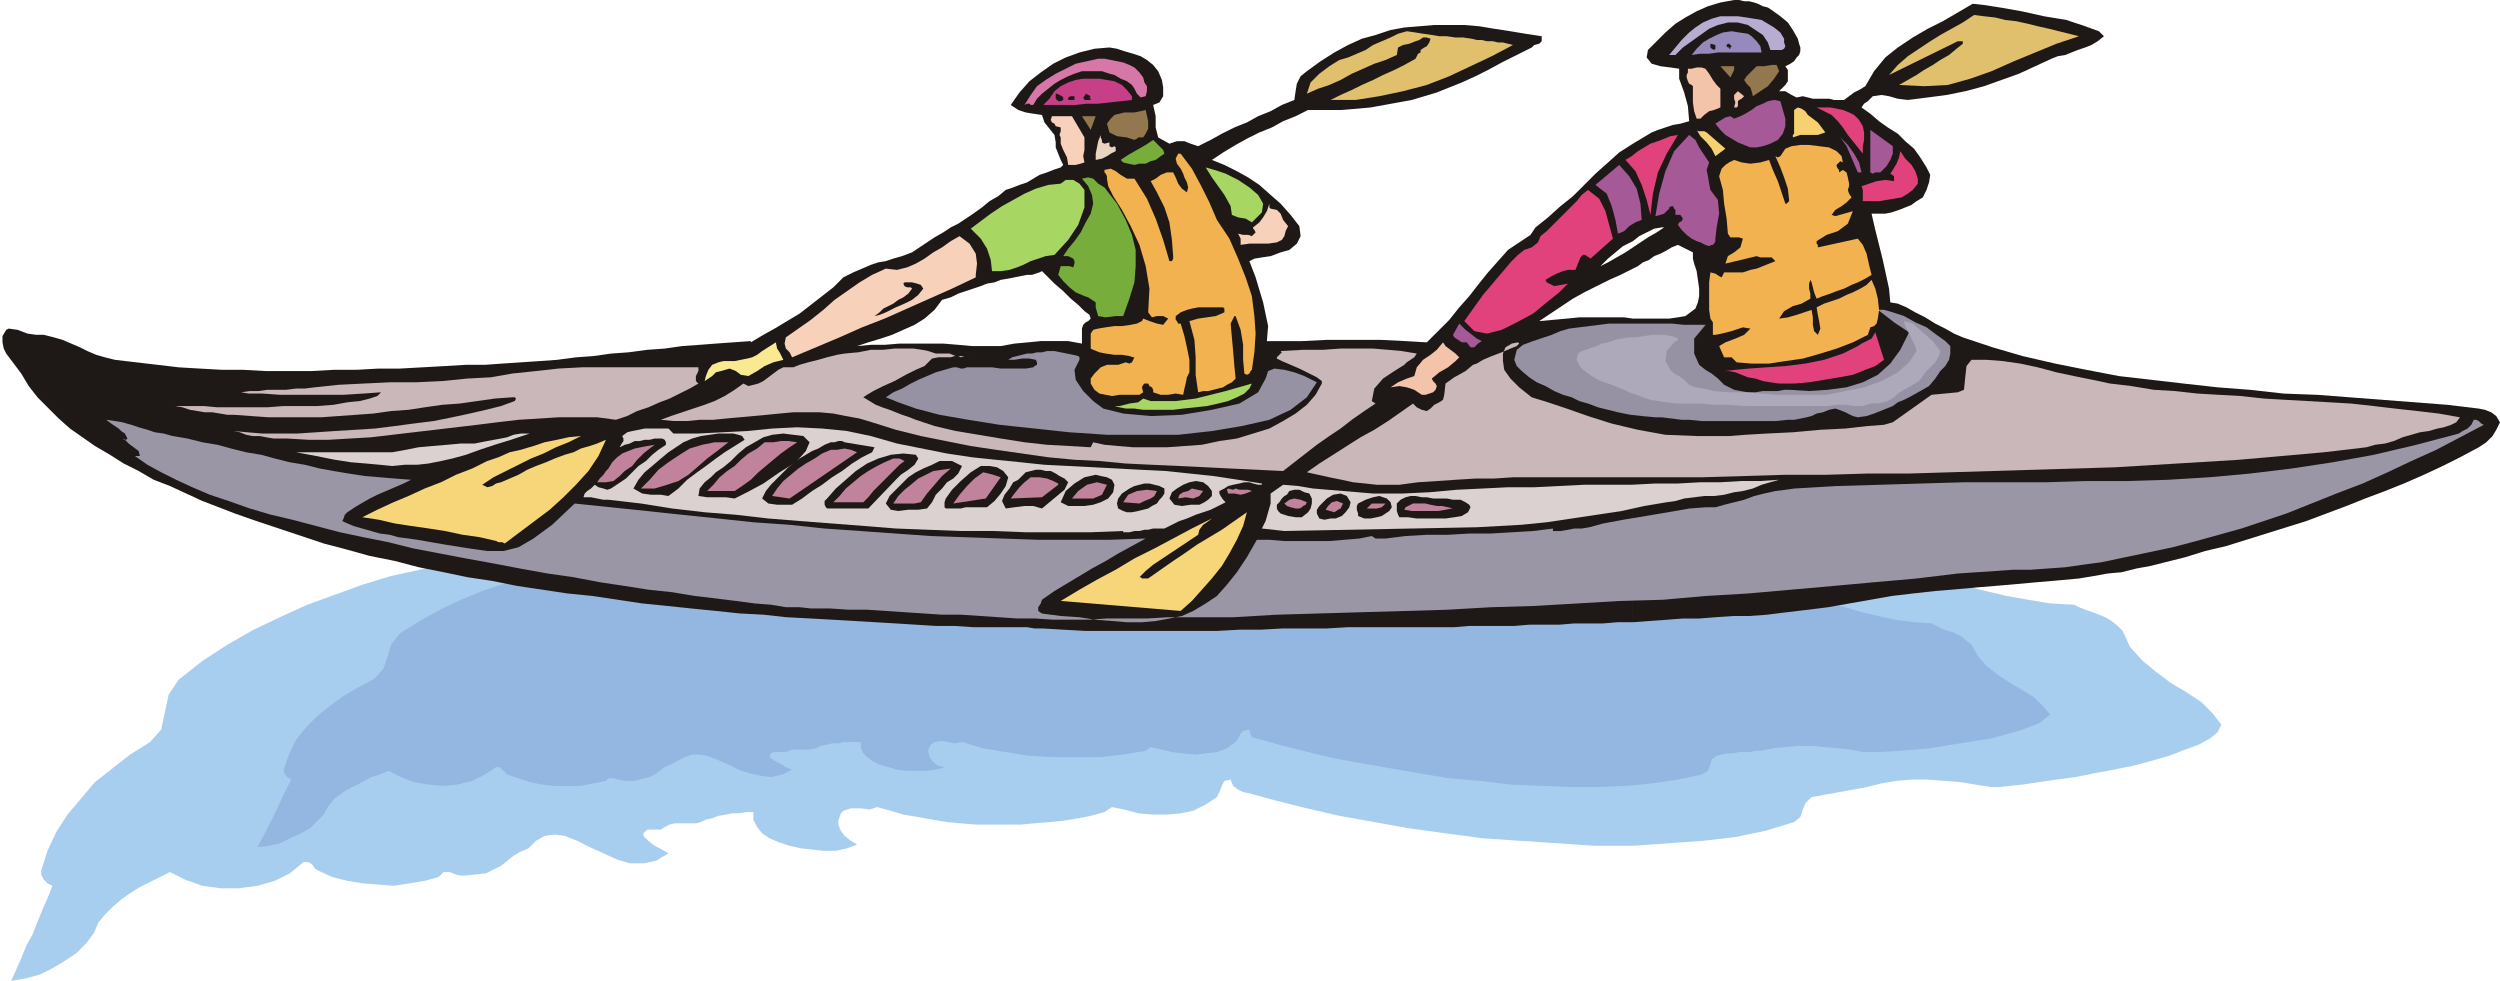 <svg xmlns="http://www.w3.org/2000/svg" width="2.001in" height="75.36" fill-rule="evenodd" stroke-linecap="round" preserveAspectRatio="none" viewBox="0 0 2001 785"><style>.pen1{stroke:none}.brush4{fill:#1e1916}.brush5{fill:#e0bf6d}.brush9{fill:#93774f}.brush10{fill:#f4c4aa}.brush12{fill:#a55996}.brush13{fill:#f7d170}.brush14{fill:#e2427c}.brush15{fill:#f7d1ba}.brush17{fill:#77ad3a}.brush18{fill:#a8d663}.brush19{fill:#9691a3}.brush21{fill:#c9b7ba}.brush24{fill:#dbd1d1}.brush25{fill:#f7d67a}</style><path d="m79 738 5-6 6-6 7-6 7-5 8-5 8-4 8-4 8-4 12 6 14 5 15 2h14l15-2 14-4 12-6 11-9h4l3 2 2 3 3 2 11 5 12 3 12 2 13 1 12 1 13-2 12-2 11-3 4-4h5l5 2 5 1 10-1 9-1 6-3 6-3 5-4 5-4 5-3 7-3 6-6 7-4 8-1 8 1 10 4 10 5 11 5 11 5 10 3h11l10-2 10-6-5-3-6-3-5-4-4-4v-2l1-1 2-2h11l3-2 4-2 4-1h17l4-1 4-2 5-1 5-2 6-1 5-1h6l5-1h6v6l3 6 4 5 6 4 7 3 9 3 9 2 9 1 9 1h10l9-2 8-3-5-3-5-4-3-4-2-5v-3l1-3 1-3 2-2 6-2h8l7 1 6-2 11 3 10 3 12 2 11 2 12 2 11 1 12 1h36l11-1 12-1 11-1 12-2 10-2 11-3 6-4 10 2 11 3 12 1h11l11-1 10-2 10-5 9-6 2-4 2-5 2-4 5-1 2 5 4 3 4 2 5 1 22 6 24 6 26 6 28 5 28 5 29 4 30 4 30 2 30 2 30 2h30l28-2 28-2 26-3 24-5 23-7 5-4 2-6 2-5 5-5 6-1 5-1 6-1 5-1 6-1 5-1 6-1 5-1 12-3 12-2 12-1h13l13 1 13 1 12 2 13 2h6l9-1 10-1 13-2 14-2 15-2 15-3 16-3 15-3 15-4 14-4 13-5 11-4 9-5 6-5 3-6-7-9-9-9-12-8-12-7-12-9-11-9-10-11-6-13-4-4-5-4-5-3-5-2-5-2-6-2-5-2-4-2-19-1-18-3-17-3-17-4-16-4-16-5-15-5-15-6-15-5-15-5-15-5-15-4-16-4-16-4-16-2-17-2-28-1-28-2-28-1-28-1-29-2-28-1-28-1-28-1-28-1-28-1-28-1-28-1-28-1h-28l-28-1H840l-28 1-28 1-28 1-28 1-28 1-28 2-28 2-28 2-28 3-28 3-28 3-28 3-24 3-24 3-25 3-24 4-24 4-23 4-24 6-23 5-23 7-22 8-22 8-22 10-21 10-21 12-20 13-19 15-8 12-3 14-3 14-9 10-16 10-14 11-14 11-11 13-11 13-9 14-7 15-5 16v3l2 4 3 3 4 2-4 10-4 9-4 10-4 10-5 9-4 10-4 9-4 9 12-2 11-3 10-5 10-6 9-6 8-8 6-8 4-9z" class="pen1" style="fill:#a8ceef"/><path d="m263 645 4-5 5-4 6-4 6-3 6-3 7-4 7-2 7-3 10 5 10 4 12 2 12 1 11-1 12-3 10-5 9-6h3l2 2 2 2 2 2 9 3 9 3 10 2 10 1h21l10-2 10-2 2-2h4l4 1 5 1h8l7-2 5-1 4-2 4-3 4-3 5-2 5-3 6-3 6-2h6l6 1 8 3 9 4 8 4 9 3 9 2 8 1 9-2 8-4-5-2-5-3-4-2-4-3v-1l1-2 2-1h10l5-2h13l6-1 4-2 5-1 4-1h5l4-1h14v5l2 4 3 3 4 3 6 3 7 2 7 2 8 1h16l7-1 7-2-5-1-4-3-3-4-1-4v-2l1-2 1-2 3-2 5-1 6 1 5 1 6-1 17 5 18 3 19 3 19 1h38l18-2 18-3 4-3 9 2 8 2 9 1 10 1 8-1 9-1 8-3 7-5 2-3 2-4 2-2 5-1 1 4 1 2 3 1 4 1 18 5 20 5 21 5 22 4 23 4 23 4 24 4 24 2 25 3 24 1 24 1h23l22-1 21-2 20-3 19-4 5-3 2-5 1-4 4-3 4-1 5-1h4l5-1h8l5-1h4l10-2 10-1 11-1h10l10 1 11 1 10 1 10 2h11l19-1 23-2 25-4 25-4 22-6 16-6 9-7-6-7-7-7-10-6-10-6-9-6-9-7-7-8-5-9-4-3-3-3-4-2-4-2-4-1-5-2-4-2-4-2-15-1-14-2-14-3-13-3-13-4-12-3-13-4-12-5-12-4-12-4-12-3-12-4-13-3-13-3-13-2-14-1-23-2-22-1-23-2-22-1-23-2-23-2-22-1-23-2-23-1-22-2-23-1-22-1-23-1-23-1-22-1-23-1-23-1-22-1h-23l-23-1H773l-23 1h-23l-22 1-23 1-23 2-22 1-23 2-20 2-19 1-20 2-20 2-19 2-19 3-19 3-19 4-19 4-18 5-18 6-18 6-17 7-17 8-16 9-16 10-7 9-3 10-3 9-7 8-13 7-12 7-11 8-10 8-9 9-8 10-5 10-4 11-1 3 1 4 2 2 3 2-7 14-6 13-7 14-7 13 9-1 9-2 8-4 9-4 7-4 6-6 5-5 4-7z" class="pen1" style="fill:#93b7e0"/><path d="m1439 31 1 4 1 3v3l-1 3-2 2-2 3-3 2-4 2 2 3v9l-2 3-5 5h5l5 3 4 2 5-1 4 1 4 1h13l4 1h8l4-3 4-3 4-2 5-3 7-12 9-11 10-8 12-8 12-7 12-6 12-7 12-7 9 1 13 2 17 3 18 4 18 3 15 5 11 4 4 4-5 4-5 3-5 2-6 2-5 2-5 2-6 1-5 2-13 6-13 6-14 5-14 5-15 4-15 3-15 2-16 2-8-1-7-2-6-1-7 1-2 2-2 2-3 2-2 3 7 5 7 6 7 5 8 5 6 6 7 6 5 7 5 8 3 6-1 6-2 6-3 6-5 3-4 3-5 2-5 2-6 2-5 1h-11l3 13 6 24 5 23 1 11 6 1 7 3 7 4 8 4 8 5 8 4 7 4 7 3 24 8 24 7 26 6 25 5 26 5 26 3 26 3 27 3 26 2 27 3 27 1 26 2 26 2 26 2 26 2 25 3 5 1 5 2 4 3 3 5-3 6-3 5-5 5-6 4-15 8-14 7-15 7-16 7-15 6-16 6-15 6-16 6-16 6-16 5-16 5-16 5-16 5-17 4-16 5-16 4-12 3-11 2-12 3-11 1-11 2-12 2-11 1-11 1-12 1-11 1-11 1-12 1-12 1-11 1-12 1-12 1-18 2-17 2-17 3-17 3-17 3-16 2-17 2-16 2-14 1h-13l-14 1-13 1h-13l-13 1-14 1-13 1V255h29l7-1 6-1 4-3 4-3 2-5 1-5v-6l-1-7-1-7-1-3-1-3-1-4v-5l-12-6-5 2-5 3-4 2-5 2-4 3-5 2-4 3-4 2v-17l6-4 6-4 7-4 6-4h-2l-6 1-6 3-6 3-5 4v-78l5-3 5-3 5-3 5-2 6-2 6-2 6-1 7-2-1-12-3-11-4-11v-8l-7-1-8-1-7-2-4-5 1-6 7-7 7-7 8-7 8-5 9-5 9-4 10-3 11-2h4l4 1h4l4 1 3 1 4 2 4 1 3 2 7 5 6 5 4 6 4 7zm-132 467h-12l-12 1h-23l-12 1h-24l-12 1h-36l-12 1h-85l-17 1h-35l-18 1h-17l-18 1H869l-18-1-17-1h-6l-6-1h-43V277h22l11-2 11-1 10-1h22l11 2v-12l1-3 2-2 2-1 2-2-1-3-4-3-5-5-6-5-6-6-7-6-5-5-5-5-2 1-3 1-3 1h-4l-5 1-5 1-5 1-6 1-5 2-6 1-5 2-6 2v-60l7-5 6-5 7-4 6-5 6-2 5-2 6-2 5-3 5-3 6-2 5-2 6-2 2-2-2-4-2-5-2-5v-4l-1-6-4-5-4-5-2-6-7-1-6-1-6-2-6-4 7-10 8-9 9-7 10-7 10-5 11-4 12-3 12-1 6 1 6 2 7 2 6 2 5 3 5 4 4 5 3 7 1 6v7l-3 5-5 2 2 9v9l2 8 9 5 6-2h6l5 2 6 2 10-5 9-5 10-5 10-4 9-5 10-4 9-5 10-4 1-7 1-6 3-6 5-4 11-8 11-7 11-6 11-5 11-3 12-4 11-2 12-1 12-1h24l12 1 12 2 13 2 12 2 13 2v4l-2 2-4 1-2 2-12 6-12 6-11 6-10 5-11 5-10 4-10 4-10 3-10 3-11 2-11 2-11 2-11 1-12 1h-27l-10 5-10 4-9 5-10 4-10 5-9 5-10 6-9 6 10 4 10 5 9 5 9 6 9 8 8 7 8 9 7 9 1 8-3 6-6 5-7 2-8 3-7 1-6 1-4 2 5 13 6 20 4 19-1 12h28l20-1h43l20 1 17 1 9-9 9-9 8-10 8-9 7-9 8-10 8-9 8-9 6-4 6-4 6-4 4-6 10-8 10-9 10-8 9-9 9-9 9-8 10-9 11-7v78l-8 4-6 5-6 5-6 6 6-3 7-4 7-4 6-4v17l-10 5-9 4-10 5-10 5-9 5-9 6-9 6-9 6 11-1 11-1 10-1h36l7 1v243zm-528 4-15-1h-15l-16-1-16-1-17-1-17-1-17-1-18-1-19-1-18-2-19-1-19-2-20-2-19-2-20-2-20-3-20-3-20-2-20-3-20-3-20-4-20-3-19-4-20-4-19-5-20-4-18-5-19-5-18-6-18-6-18-6-17-6-13-5-13-5-13-6-13-6-13-5-12-7-12-6-11-7-12-7-10-7-10-7-9-8-9-9-8-8-7-9-6-10-3-4-3-4-3-4-3-4-2-4-1-5v-5l3-5 2-1 7 1 8 3 7 1h6l8 2 7 2 7 3 7 3 6 3 7 3 7 2 8 2 17 2 17 2 17 2 17 1 18 1h17l18 1h36l18-1h18l18-1h17l18-1 18-1 17-1h15l14-1 15-1 15-1 14-1 15-2 14-1 14-2 14-1 15-2 14-1 14-2 14-1 13-1 14-1 14-1v1l10-6 9-5 10-6 10-6 9-7 9-7 9-7 8-8 8-4 7-3 7-3 6-2 6-1 6-2 7-2 8-3 6-4 6-4 6-4 7-4 6-4 6-3 6-4 6-4v60l-6 2-6 2-6 3-7 2-6 8-8 7-8 5-9 4-9 4-9 3-10 3-9 3 11-1h11l12-1h35l12 1 11 1h1v225z" class="pen1 brush4"/><path d="m1648 25 16 4-18 6-17 7-17 7-18 8-17 6-18 5-19 1-20-1 7-4 7-4 6-4 7-4 6-4 7-4 6-5 5-4v-2h-4l-55 27 7-8 8-7 9-6 9-6 8-5 9-5 9-5 9-6 8 1 9 1 8 2 9 1 9 2 8 2 9 2 8 2z" class="pen1 brush5"/><path d="M1428 31v3l1 3-1 2-2 1h-9l-2-6-4-6-6-4-6-4-8-2h-8l-8 2-7 3-7 5-7 5-7 5-6 6h-5l5-6 5-6 6-6 5-4 6-4 7-3 7-2h14l7 1 6 1 6 1 5 3 5 3 5 4 3 5z" class="pen1" style="fill:#b7add3"/><path d="m1178 31 4 1h4l4 1h5l4 1h4l4 1 4 1-17 9-17 8-17 8-18 7-19 5-19 4-19 3h-20l8-4 9-4 8-4 9-4 8-4 9-4 8-4 9-5 1-2 1-2 2-1v-2l3-2 2-1 2-3 1-3-3-1h-3l-3 2-3 1-5 2-5 1-4 2-1 6-9 4-9 3-9 4-9 4-9 5-9 4-9 3-9 4 3-9 7-7 8-6 8-5 7-2 7-3 7-3 6-4 7-3 7-3 6-3 7-2 7 1 6 1 7 1 6 1h6l7 1h6l7 1z" class="pen1 brush5"/><path d="M1410 42h-35l-7 1h-7l-7 1 4-5 5-5 5-3 6-3 5-2 7-1 6 1 7 1 3 2 4 4 3 4 1 5z" class="pen1" style="fill:#9689bc"/><path d="M1373 36v3l-1 1-2-1-1-1v-3l4 1zm12 2v1h-1v-1h-1l-1-1v-1l1-1h1l1 1 1 1-1 1z" class="pen1 brush4"/><path d="m915 62 1 4 2 3v4l-1 4-4 1-3-3-2-4-2-3-4-3-5-2-5-3-4-1-6-2h-16l-6 2-5 2-6 3-5 3-5 4-5 4-4 4-3 5h-2l-1-1h-2l-2 1 5-8 5-7 7-5 8-5 8-4 8-4 9-2 9-2h5l5 1 5 1 5 1 5 2 4 2 4 4 3 4z" class="pen1" style="fill:#d677a8"/><path d="m1424 57-4 6-5 6-6 4-6 4-1-4-1-3-3-3-2-3 2-3 3-3 3-3 2-2h6l6-1h4l2 5z" class="pen1 brush9"/><path d="M1377 71v-2 17l-5 2-4 1-4 3-3 3h-3l-2-6-1-7V69l-1-1-2-1-1-2-1-3v-2l1-2v-3h3l4-1h4l3 1 3 4 3 5 3 4 3 3z" class="pen1 brush10"/><path d="M1388 53v3l-1 2-1 2-1 2-8-9h11z" class="pen1 brush9"/><path d="M906 77v3l-9 1-9 1-9 1h-9l-9 1h-26l1-1 2-2 1-1 1-1 4-6 5-4 6-3 6-2 6-1h13l6 1 6 1 6 3 4 4 4 5z" class="pen1" style="fill:#c63f87"/><path d="m1396 77-1 1-1 1-2 1-1 1v4l-1 1h-2l1-4-1-3v-3l3-3 5 4z" class="pen1 brush10"/><path d="m851 80-2 1h-2l-1-1-1-1v-4h1l2 1 2 1 1 1v2zm22-3-1 1 1 1v1h-5l-1-2 1-1 1-2 4 2zm-13 2v1h-5v-2l2-1h3v2z" class="pen1 brush4"/><path d="M1429 95v6l-2 6-4 5-6 3-6 2-5 1h-5l-5-2-5-2-5-3-5-3-4-4-4-5 3-2 5-3 4-1 3 2 5-2 4-2 5-3 4-3 5-2 4-2 5-1 5 1 4 14z" class="pen1 brush12"/><path d="m1447 92 4 3 4 3 3 4 3 4-6 2h-14l-6 2v-2l1-1V88l3-2 3 1 3 2 2 3z" class="pen1 brush13"/><path d="m1491 101 1 5v6l-1 5v6l-4-5-4-5-4-5-4-6-4-5-5-5-6-3-6-3h11l5 1 5 1 5 2 4 2 4 4 3 5z" class="pen1 brush14"/><path d="M919 97v6l-2 4-2 3h-4l-1 1-2 1-6-2-8-1-6-3-2-7 3-4 3-3 4-1 4-1h8l5-1 4-1 2 9zm-46 7-7-11h11l-4 11z" class="pen1 brush9"/><path d="M868 110v10l-1 5 1 5-3 1-4 1h-6l-1-6-3-6-2-5v-5l-1-2 1-3v-3l-4-1-1-2-2-1-1-2 1-3h16l10 17z" class="pen1 brush15"/><path d="M1515 117v6l-2 5-3 5-5 5h-4l-2 1-2-1v-34l18 13z" class="pen1 brush12"/><path d="m1366 106 15 13-8 6-3-6-4-5-5-5-3-5 1 1h5l2 1z" class="pen1 brush13"/><path d="m1321 172-3-12-4-12-5-11-8-9 5-3 5-4 5-3 5-3 6-2 5-2 5-2 6-1-9 15-7 15-4 17-2 17z" class="pen1 brush14"/><path d="m1368 130-2 6 1 5 1 6 1 5 6 8 1 11-2 11-1 9v2l-1 2-1 1h-1l-2 1-3-1-4-2-3-1-4-2-4-3-4-4-3-4 1-2 2-1 1-2-2-3h-4v-4l-1-1-1-2h-1l-2 1v1l-2 2-2 2-3 1-4 1 3-18 5-18 7-16 12-13 5 4 3 6 4 6 4 6z" class="pen1 brush12"/><path d="m884 115 4-1v3l2 1 2-1 1 1v3l-4 2-3 2-4 2-5 1v-5l1-5 1-5 2-5v2l1 2v2l2 1z" class="pen1" style="fill:#ead3bf"/><path d="M1490 138h-3l-3-7-3-7-3-7-5-7 6 6 5 7 4 7 2 8z" class="pen1 brush12"/><path d="m932 123-3 2-4 3-4 1-4 2h-5l-4 1-5-1-4-1-2-2 6-4 7-4 7-4 6-4 3 3 3 3 2 2 1 3z" class="pen1 brush17"/><path d="M1535 143v4l-4 5-4 3-5 3-6 1-6 1-6 1h-13v-9l-1-3 6-2 6-2 7-1 7 1v-4l-3-2 2-3 3-5 2-5 1-5 4 6 5 5 3 5 2 6z" class="pen1 brush14"/><path d="m1314 176-5 2-5 3-4 4-5 2-2-11-3-11-4-10-9-7 19-16 8 9 6 10 3 12 1 13z" class="pen1 brush12"/><path d="m985 165-5-9-5-7-5-7-5-8 7 2 9 3 10 5 9 6 7 6 4 7-1 7-8 8-5-3-6-1-5-2-1-7z" class="pen1 brush18"/><path d="M877 246v-4l-3-2-3-2-3-1-7-3-5-4-5-5-4-5 2-7h7l3 1 1-3v-2l-1-2-2-1-2-1h-4l4-6 5-6 5-7 4-8 4-7 2-8-1-7-3-7-5-6 5-1 4 1 4 4 5 3 10 13 7 13 5 12 3 12v13l-1 13-4 13-5 14h-6l-8 1-6-1-2-7z" class="pen1 brush17"/><path d="M868 152v14l-5 14-8 12-11 12-7 1-6 2-6 2-6 3-5 2-6 2-7 1h-7l-1-9-3-9-5-8-8-8 8-6 8-6 9-6 9-5 9-5 9-4 10-3 10-1 4-3h6l5 3 4 5z" class="pen1 brush18"/><path d="m1273 207-1-1-2-1-1-1h-2l-2 2-2 5-2 5h-6l-4 1-5 2-4 2-5 3 1 2 2 1 2 1 2 1 11-2-7 7-10 8-11 9-13 7-12 6-12 3-10-2-8-8 5-7 5-7 5-7 6-7 5-6 6-7 5-6 6-6 5-4 6-2 5-4 2-5 5-4 5-5 5-5 5-5 4-4 5-5 4-5 5-4 9 7 5 10 3 11 3 11-18 16z" class="pen1 brush14"/><path d="m1017 167 5 1 3 3 2 5 4 5-2 4-1 4-2 3-4 2-7 1h-15l-7 1v-5l-1-2-1-2 4 1h4l3 1 2-2 1-1-1-2-1-1v-1l5-4 3-4 3-5 2-6v3l1 1zm-236 53v2l-19 9-18 8-18 8-18 8-18 7-18 8-19 8-19 8-2-4-3-3-1-4 1-5 10-7 10-7 10-8 9-8 10-7 10-7 10-6 11-5 9 1 8-2 7-3 7-4 7-5 7-4 7-5 7-4 8 6 5 8 1 8-1 9z" class="pen1 brush15"/><path d="m739 231-4 5-5 4-6 3-7 3-4 2-4 2-5 2-4 1 4-3 3-3 4-2 4-2 4-3 4-2 4-3 3-4-1-1h-3l-2-1-1-2 1-1h6l4 1 3 1 2 3z" class="pen1 brush4"/><path d="m1553 297-4 6-5 6-7 4-9 5-4 2-5 2-4 3-5 2-5 2-5 2-6 2-7 1-4-1-6-3-5-2-3-1-5 1-5 2-5 1-4 2-4 1-5 1-5 1h-5l-10 1h-59l-10-1h-6l-8-1-8-1h-5l-11-1-9-1-10-2-8-2-8-2-8-3-7-2-6-3-7-2-7-3-7-4-7-3-6-4-6-5-4-4-2-5 2-8 5-4 8-3 9-3 6-2 7-3 7-2 8-1 8-1 8-1 8-1h50l10 1h17l1-1-10 12v12l4 9 5 4 5 3 5 4 5 5 8 4 5 1 6 1h6l6-1h12l5-1h4l16 1 15-1 15-2 13-4 12-6 10-9 8-11 7-14-3-2-9-6-9-7-4-3h5l7 2 9 3 9 5 9 4 8 6 7 5 4 4v6l-1 5-3 5-4 4z" class="pen1 brush19"/><path d="m1542 297-3 4-3 4-5 3-7 4-5 3-3 3-5 3-8 2h-6l-3 1-3 1h-7l-7-1h-7l-8 1h-65l-14-1h-12l-9-1h-21l-7-1-7-1-6-1-6-2-5-2-6-2-4-2-5-2-5-2-6-2-5-2-5-3-4-3-4-3-2-3-2-4 1-5 3-2 6-2 6-2 4-2 5-1 6-2 5-1 6-1h6l6-1 6-1h9l7 1 3 1 2 1v1l-1 1h-1l-7 8-1 8 4 7 3 3 4 2 4 3 4 4 5 2 6 1 9 2 12 1h13l13 1 11 1h41l15-3 15-3 14-5 13-7 9-8 6-9-1-4-4-8-4-8-1-4 7 2 8 7 8 7 6 8-1 4-3 5-4 4-3 3z" class="pen1" style="fill:#ada8ba"/><path d="m1186 273-3 2-3 3h-3l-3-4h-4l-3-2-3-2-1-2 5-9 5 5 4 3 5 4 4 2z" class="pen1 brush12"/><path d="m1951 343-7 2-7 1-7 2-7 2-7 3-7 2-8 1-7 2-34 4-34 3-34 3-33 2-33 2-33 2-33 1-33 1-33 1-33 1-33 1h-33l-33 1h-33l-33 1-34 1h-151l-15 1h-15l-16 1-15 1-15 1-15 2h-18l-9-1-10-1-9-2-10-2-9-2-9-2 10-7 11-7 11-7 11-7 11-6 11-7 10-7 10-7 3 3 4 2 4 1 3-2 3-3 4-2 3-2 1-4 1-9 7-5 9-5 6-5 3-1 5-3 7-3 8-3 7-3 5-2 2-2-1-1-5 1-5 3-2 5v6l1 7 5 7 7 7 10 8 13 4 15 5 17 6 19 6 21 5 22 4 25 1h26l13-1 17-1 21-1 22-2 20-1 18-2 13-1 7-2 31-22 21-2 5-2 1-10 1-9 4-5h12l13 1 14 2 14 3 15 4 14 3 15 3 14 3 17 2 18 3 17 1 18 2 17 1 18 1 18 2 17 1 18 1 18 1 17 1 18 2 17 2 18 2 17 2 17 3-3 4-4 2-6 2-5 1z" class="pen1 brush21"/><path d="m1146 303 1 2 2 2 1 2-1 3-2 2-3 1-3 1h-3l-6-4-6-2-6-1-7 1 6-4 7-3 6-2 2-7 5-6 6-4 5-4 5-6 2 3 4 3 4 3 3 3-3 3-6 5-7 4-6 5z" class="pen1 brush10"/><path d="m627 288-8 2-7 3-6 4-7 4-6-1-4-3-5-2-7 2-4 1-3 3-3 2-3 2 1-4 2-5 3-4 5-2 4-1h9l5-1 5-1 4-1 4-2 4-3 11-7 1 5 2 3 2 4 1 2z" class="pen1" style="fill:#f9ea91"/><path d="m875 321 8 6 16 4 22 2 25-1 24-4 22-5 15-9 6-11 2-6 5-2 8 1 8 2 8 3 6 3 4 2-8 12-13 10-17 8-22 5-24 4-27 3h-57l-30-2-28-3-28-3-25-4-23-4-19-5-14-5-10-4 6-4 7-3 7-4 6-3 7-3 7-3 7-2 7-2h3l3 1h2l3-1h20l7 1h20l6-1 1-1 2-1v-2l-1-2-5-1h-6l-6 1h-5l3-2 4-1 4-1 4-1h4l4-1h4l4-1h6l5 1 5 1 5 1 4 1 1 1v2l-4 8 1 8 6 9 8 8z" class="pen1 brush19"/><path d="m1124 292-8 5-9 6-7 8-2 10 3 2-9 6-10 7-9 7-9 6-10 7-9 7-9 7-9 7-21-1-21-1-20-1-21-1-22-1-21-1-21-2-20-1-21-2-21-3-21-3-20-3-20-4-20-4-20-5-19-6-10-3-11-2-10-2-11-1h-21l-11 1-10 1-11 1-11 1-11 1-10 1h-11l-10 1h-11l-10-1 8-3 9-3 9-3 9-3 8-3 8-4 8-5 7-5 4 2 4-1 4-1 4-2 4-3 4-3 4-3 4-2h8l5-2 7-2 8-2 7-2 8-2 6-1 11-1 10-2h10l9-1h15l7 1 5 1 6 2h11l5 2h7l-3 1-2-1h-3l-3 1h-10l-5 1-3 3-3 3-7 3-8 4-9 5-9 4-8 4-5 3-3 2 5 3 5 3 5 2 6 2 5 2 5 2 6 2 5 2 15 5 17 4 18 3 18 3 19 3 18 2 18 1 17 1 1-2 1-2 9 2 11 1 12 1h27l14-1 14-1 14-3 14-2 13-4 13-4 11-6 10-6 9-7 7-8 5-9v-2l-4-3-6-3-8-4-7-3-7-3-4-2v-1l2-2 1-1 1-1-1-1 18-1h16l14-1h26l12 1 11 1 12 2-2 3-3 2-3 2-2 2z" class="pen1 brush21"/><path d="m1002 307-2 4-4 4-6 3-7 3-8 2-9 2-9 1-10 1-8 1h-24l-7-1h-7l-5-1-4-1h4l8-2 7-1 4-3 6 2h20l8-1 8-1 8-2 8-2 8-2 7-2 7-2 7-2z" class="pen1 brush18"/><path d="M559 294v3l-2 4v4l2 2-7 4-8 4-8 4-8 3-9 4-9 3-8 4-9 3-15-2h-31l-16 1-16 1-17 2-16 2-17 2-17 2-17 2-17 2-17 2-17 1-17 1h-16l-17-1h-11l-6-1-5-1h-6l-5-1-5-2-5-1 11 1 12 1h28l15-1 15-1 16-1 16-1 16-2 15-2 16-2 15-3 14-3 13-3 12-3 11-4 1-2-1-1h-2l-14 1-14 2-14 2-14 1-14 2-13 2-14 1-14 2-14 1-14 1-14 1h-42l-14-1-14-1h-5l-6-1-6-1h-6l-6-1-6-1-6-2-6-1h23l11 1h40l13-1h27l13-1 11-2 10-1 8-2 6-2 3-3-14 1-16 1h-51l-14-1h-11l-6-1 7-1h7l7-1h15l8-1h7l8-1 19-2 20-1 21-1h21l21-1 20-2 19-1 17-3 19-2 18-2 19-1h93z" class="pen1 brush21"/><path d="m886 495-14 1h-29l-15-1h-14l-15-1-15-1-15-1h-15l-15-1-15-1-15-1-15-1h-15l-15-1h-15l-9-1h-11l-12-2-13-1-15-2-16-2-17-2-18-3-19-2-19-3-20-3-21-4-21-3-22-4-21-4-22-4-21-4-21-4-20-5-20-4-19-4-19-5-19-5-17-4-17-5-17-6-15-5-14-6-13-6-12-6-11-6-10-7h4l-1-4-4-3-4-3-4-4v1h2l1-1-1-2-1-2-3-2-2-2-3-2-3-2-4-3 7 1 6 1 7 2 6 2 7 2 6 2 7 1 7 2 12 2 12 3 12 2 11 3 12 3 12 2 11 3 12 3 12 2 12 3 11 2 12 2 13 2 12 1 12 1 13 1-6 3-7 3-7 3-7 3-6 3-7 4-5 3-6 4-2 2-1 3-1 2 2 1 7 3 7 2 7 2 7 2 8 1 7 2 8 1 7 1 23 4 19 3 14 2h13l12-3 12-7 15-11 18-17 29 3 29 3 28 3 29 3 28 3 29 2 28 3 29 2 28 2 28 2 29 1 28 1 29 1h57l29-1-11 6-11 6-10 6-11 6-10 6-10 6-10 6-10 7-1 3-2 3v3l3 2 15 2 15 1 13 2 13 1 12 1h12l11-1 11-2 10-2 9-4 10-6 9-6 8-9 8-10 8-12 8-14h10l12 1h36l12-1 12-1 10-2 3 2h8l16-2 17-1h17l17-1h17l17-1 17-1 16-2v2h6l6-1 5-1h6l6-1 11-3 16-3 18-3 18-3 17-3 13-1h8l7-2 8-2 8-2 8-3 8-2 9-2 8-1 7-1 34-2 34-1 33-1 34-1h66l33-1h32l33-1 33-2 33-3 33-4 33-5 33-6 34-8 34-9 3-2 4-2 3-3 2-4h2l2 1 2 2 2 1-19 10-19 10-20 9-19 9-20 9-21 8-20 8-20 8-18 6-18 6-18 5-18 5-19 5-19 4-19 4-19 4-15 2-14 2-14 1-14 1h-14l-14 1-15 1-15 1-33 4-34 3-33 3-34 3-34 3-34 2-34 3-35 1-34 2-35 2-34 1-35 2-34 1-35 1-34 1-34 1-17 1-17 1h-52l-17 1h-32z" class="pen1" style="fill:#9b96a5"/><path d="M1010 387v1h-3l-4-1-3-1h-4l-4 1-5 1-4 1-3 2-4 2v2l1 2 2 3 2 2-6 3-6 3-6 2-6 2-7 3-6 2-6 3-6 3h-9l-4 1h-3l-4 1h-4l-4 1h-5v-1l-26 1h-52l-26-1h-26l-26-1-26-1-25-2-26-2-26-2-25-2-26-3-25-2-26-3-25-4-26-3h-4l-5-1-5-1h-6l1-3 2-2 3-2 3-3 3 2 4 1 3 1 3-1 6-4 6-4 5-5 5-5 6-4 5-5 5-4 6-4v-2l-1-2-2-1h-6l-4 1h-4l-4 1h-4l-4 2-4 1-4 2 1-2 2-3v-2l-1-2 4-3 4-1 5-1 5-1h19l4 4h19l20-1 20-1 20-2 20-1 20 1 20 2 19 4 21 6 20 4 20 4 20 3 19 2 20 2 19 2 20 1 19 1 19 1 19 1 20 1 19 2 19 2 20 3 19 3zm-586-40-15 5-13 4-12 4-11 4-11 3-9 2-10 2-9 1h-10l-10 1-10-1-11-1-12-1-13-2-15-3-16-3h77l11-2 10-2 11-1 12-1 11-1h11l10-2 11-2 5-1 5-2 6-1h7z" class="pen1 brush24"/><path d="m596 352-8 5-8 5-7 5-8 6-7 5-8 6-7 7-8 6-6-1h-8l-7-1-7-4 4-7 5-6 6-5 7-6 6-5 6-4 6-4 7-3 7-2 7-1 7-1h12l4 1 3 1 2 3zm-8 47-7-1h-15l-7-1 1-6 4-5 5-4 4-4 6-4 6-5 6-6 6-5 7-4 7-4 7-2 9-1 16 2 5 5-3 7-8 9-13 8-13 9-13 7-10 5z" class="pen1 brush4"/><path d="m465 349-10 5-10 4-10 5-10 4-10 5-10 5-10 5-9 6 4 2 4-1 3-2 4-1 7-3 7-3 7-4 7-3 8-3 7-3 8-3 7-2 6-3 7-2 6-2 7-3-6 13-8 12-10 11-10 10-11 10-12 9-12 9-12 9-2-1h-3l-2-1-13-3-14-2-14-3-13-2-14-2-13-2-13-3-13-2 12-6 13-6 12-5 13-6 13-5 12-6 13-5 12-6 9-3 9-4 9-2 10-3 9-3 10-2 9-2 10-1z" class="pen1 brush25"/><path d="m676 354 6 1 6 1 6 1 6 1-2 4-8 4-8 5-8 6-8 5-8 6-8 5-8 6-8 5h-12l-7-1-5-4 3-6 4-5 5-5 5-5 4-4 5-4 4-3 5-3 5-3 5-2 5-3 5-2h3l3-1h3l2 1zm59 13-3 5-5 4-6 4-4 4-22 23h-33l-1-1-1-2v-3l2-2 7-8 8-7 8-7 9-6 9-4 10-3 10-1 10 1 2 3zm35 6-3 6-4 4-5 3-4 5-5 5-3 6-4 5-7 1h-8l-8 1-6-1-4-5 3-6 5-5 5-5 5-5 6-4 6-3 7-3 6-3h10l4 2 4 2zm37 9-2 7-4 6-5 6-6 5h-17l-4 1h-12l-1-1v-4l1-3 5-7 7-7 8-7 8-5h7l6 1 5 3 4 5zm48 4-3 6-6 5-6 5-6 5-7-2h-7l-8 1-7 1-3-6 2-5 4-5 3-5 4-2 3-3 3-3 4-1 4-1h4l4 1h4l4 2 3 2 4 2 3 3zm37 2-1 6-4 5-6 3-6 2-7 1h-13l-6-3 4-9 7-6 8-5 9-2 4 1 5 1 4 2 2 4zm78 5v4l-3 3-3 2-4 2h-7l-7 1-6-1-4-5 2-5 4-3 5-3 5-2 5-1 6 1 4 3 3 4zm-38-2v4l-2 3-2 2-2 3-4 2-3 2-4 1-4 1-5 1h-4l-3-1-4-2-1-4 1-4 3-4 3-2 3-2 4-2 4-1 4-1h4l4 1 4 1 4 2z" class="pen1 brush4"/><path d="m1123 395 21-1 22-2 21-1 20-1h21l20-1 20-1h38l19-1h18l18-1h16l17-1h15l15-1-7 2-7 2-7 3-8 2-7 1-8 2-8 1h-8l-8 1-8 1-7 2-7 1-18 3-18 4-20 3-20 3-20 3-20 2-18 1-18 1-154 3-18-2 3-6 2-7 2-7v-8l10-7 12 1 12 2 12 1 12 1 12 1 12 1h24z" class="pen1 brush24"/><path d="m1048 395 2 4v4l-1 4-2 3-5 4h-5l-6-1-6-2-2-2-1-2v-3l2-2 2-3 2-2 2-1 2-3 4-1h4l4 2 4 1zm33 7-1 4-3 4-3 3-5 2h-4l-5 1-4-1-2-4v-3l2-3 3-3 3-3 5-3 6-1 5 2 3 5zm32 0 1 4-2 3-3 2-3 2-4 1-5 1h-5l-5-2v-2l-1-3v-3l1-2 6-3 6-2 5-1 6 2 3 3zm62 8-5 3-6 1-7 1h-23l-7-1h-7l-1-2-1-3v-6l3-3 4-2 4-1h4l5 1h4l5 1h11l5 1h6l4 2 3 2 1 2-2 4z" class="pen1 brush4"/><path d="m513 391 7-7 7-8 8-6 9-6 8-5 10-3 10-2h11l-9 7-8 6-8 7-7 6-8 5-9 3-10 3h-11zm125-37-6 4-7 5-6 5-6 5-6 5-6 6-7 5-6 4h-22l5-5 5-6 6-5 6-4 5-5 6-5 7-4 6-5h7l6-1h6l7 1zm-114 2-4 3-5 4-5 5-4 5-6 4-4 4-5 4-6 1h-7l2-3 3-3 2-3 2-2 3-5 4-4 4-3 5-2 5-2 5-1 5-1 6-1zm162 6-54 37-14-2 4-6 5-6 6-5 6-5 6-4 7-4 6-4 7-3h5l6-1 5 1 5 2zm38 7-4 3-4 4-4 4-4 4-5 5-4 4-4 5-4 4h-24l5-5 5-6 6-5 6-5 6-4 7-4 6-3 7-3h5l2 1 2 1zm37 6-7 6-6 7-6 7-5 7-5 1h-17l4-6 5-5 5-4 6-5 6-3 6-3 7-1 7-1zm40 7-12 17-26 4 5-7 6-7 6-6 7-5 4 1 4 1 3 1 3 1zm46 5v1l-13 10-25 1 3-4 4-5 4-4 5-4h7l6 1 5 2 4 2zm39 1-4 8-7 3h-17l5-6 7-5 8-2 8 2zm116 5-5 2-4 1-5-1h-5l-1-3 1-1 4 1 2-1 3 1h7l3 1zm-39 0-3 4-5 2-6-1-6 1 1-3 3-2 4-1 3-2 9 2zm-37 0-2 4-3 2-5 2-4 2-13-1 4-6 7-3 8-1 8 1zm120 9-1 2-2 1-1 1-2 1h-3l-4-1-3-1-2-2 4-3 4-1 5 1 5 2zm29 1-1 2-1 2-2 1-3 2-7-2 2-3 3-3 4-1 5 2zm34 0-3 3-4 1h-8l1-1 1-1 1-1 1-1h11zm58 4h-5l-5 1-6 1h-21l-6-1 1-2 2-1 2-1 2-1h10l4 1 5 1h4l5 1 4 1h4z" class="pen1" style="fill:#c1829b"/><path d="m970 415-4 3-3 2-3 4-1 4-6 4-6 4-6 4-6 4-6 4-6 4-6 5-5 5h1l1 1h5l10-7 10-7 9-6 10-7 10-6 10-6 10-7 10-7-3 11-5 11-6 11-6 10-8 10-8 9-8 9-9 8-96-8 15-9 14-8 15-8 15-9 16-8 15-8 15-8 16-8z" class="pen1 brush25"/><path d="m1487 277 3-2 4-2 4-2 3-5 7 22-7 5-8 3-10 4-11 2-12 2-12 2-12 1h-12l-7-1-6-1-6-2-6-1-5-2-5-2-5-1h-4l9-1 11-1 14-1 15-1 16-2 15-3 15-5 12-6z" class="pen1 brush14"/><path d="m1475 130-2-1-1 1-1 1-1 1v1l1 2 1 1v2l3-2 3 2 1 4 1 5v2l-1 3 1 3 2 3-4 4-4 3-5 3-3 4 3 1 14-4-4 10-8 6-9 3-8 5v2l1 1v2l32-7 4 5 3 7 2 9 2 8-5 3-6 3-5 2-6 3-6 2-5 2-6 2-5 2-2-5-1-4-1-4-1-2-1 3v4l1 4v4l-7 4-7 2-7 4-4 6 7-1 7-2 6-2 6-2 1 6v6l1 5 3 3 2-5-1-6-1-5-1-6 6-3 6-2 6-2 6-3 5-2 6-3 5-3 4-4 3 7 2 8 1 9-1 7-1 4-2 2-3 1-1 3-1 3-12 6-13 5-13 4-14 4-14 2-13 2h-14l-12-1-2-2-2-2h-6l-4-9 5-3 8-3 7-3 5-5-6-1-9 3-8 2-5 1h-2v-10l-2-3-1-7v-22l1-8 4 1 3 2 2 1 2-4h15l6-2 5-1 5-2 5-2 5-2-3-3h-9l-3-1-25 6 2-6 5-3 5-4 2-7-3-1h-7l-2-3-1-12-2-12-1-11-3-11 2-6 3-3 3-2 4-2 6 2 7 1 8-1 7-2 3 8 4 9 3 9 3 9h1l1-1 1-1v-1l-1-9-3-9-3-8-4-9 2 1 2-1 2-3 2-3 5-2 7-1h7l8 1 8 1 6 3 4 4 1 5zm-530-7 9 12 7 13 7 14 6 14 10 15 7 16 6 15 5 15 2 16 1 14-1 15-2 14-1 1-1 2-2 1-2-1-1-11v-12l-2-12-4-11h-1l-1 2-1 2-1 2 1 11 1 11 1 12 1 10-3 3-4 2-3 2-4 1-4 1-4 1h-4l-4 1-2-14v-14l-1-14-4-15 7-2 7-1 7-1 7-3v-3l-1-1h-20l-5 1-4 1-5 2-4 3v3l1 1 1 2h2l3 10 2 9 2 10v10l-2 4-1 5-1 4-1 5-6-1-6 1h-6l-6-2v-2l-1-2-2-1-1-2h-3l-1 1-1 2 1 4-3 2h-16l-6 1-5-1-5-1-4-3-3-5v-4l3-4 3-3 2-2 5-2h9l6-2 3 1 2-1 1-2 1-2h-1l-3-1-6-1h-6l-7-1-5-1-5-2-2-1v-12l2-3 4-1 6-1 7-1h6l7-1 5-1 4-2 1-2 5 2 6 2 5 1 4-5-4-2h-5l-4 1-3-4 1-19-3-18-5-17-7-15-7-13-7-11-4-8-1-6v-2l-1-2-1-1v-2l5-1 4 2 4 3 5 3h6l10 16 7 16 6 17 5 17h2l1-2v-2l-1-13-2-14-4-12-6-12-5-9 4-2 4-3 5-2h5l2 4 2 5 3 4 4 3 1-4-1-4-2-4-1-3-2-4-3-4-1-4 2-4h2z" class="pen1" style="fill:#f2b24f"/></svg>
